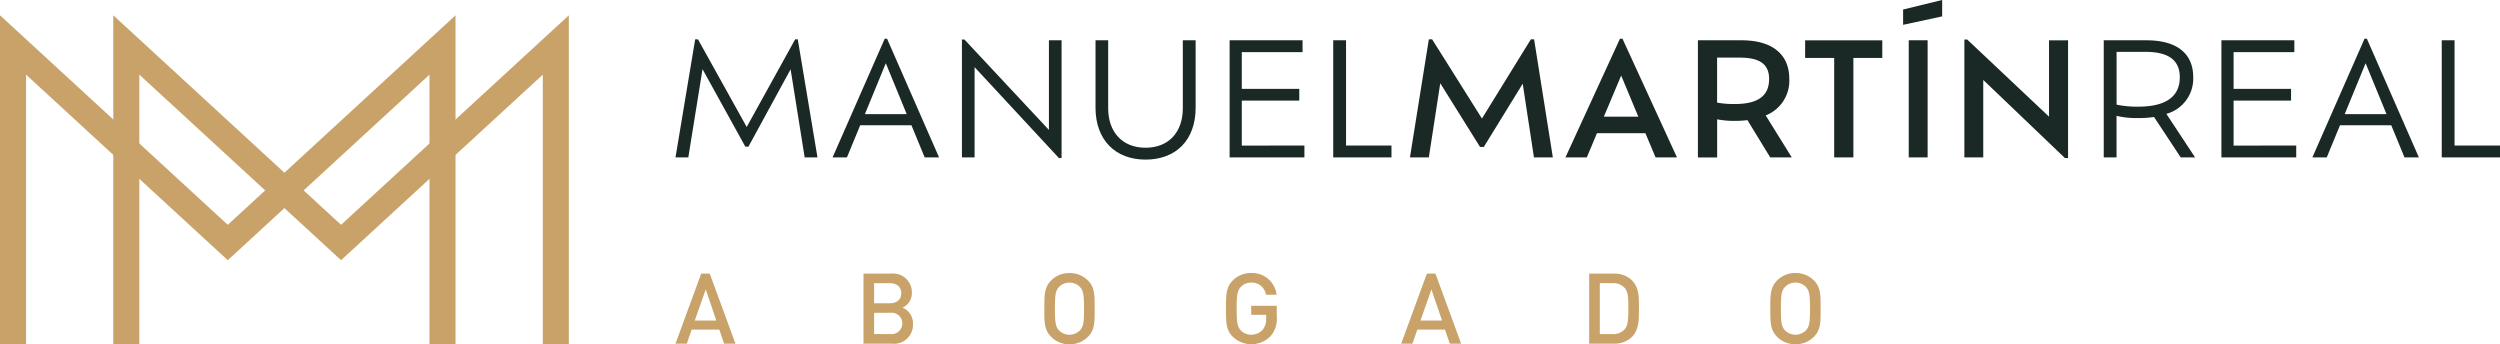 <?xml version="1.0" encoding="UTF-8"?>
<svg xmlns="http://www.w3.org/2000/svg" width="340.596" height="46.899" viewBox="0 0 340.596 46.899">
  <g id="Grupo_101" data-name="Grupo 101" transform="translate(-246.97 -69.374)">
    <g id="Grupo_90" data-name="Grupo 90" transform="translate(177.566 -59.304)">
      <g id="Grupo_89" data-name="Grupo 89">
        <path id="Trazado_58" data-name="Trazado 58" d="M16.3,51.219,9.7,63.156,3.064,51.219H2.679L0,67.3H1.745L3.681,55.282,9.511,65.836h.425L15.681,55.3l1.916,12h1.745L16.66,51.219Z" transform="translate(161.434 82.821)" fill="#1a2925"></path>
        <path id="Trazado_59" data-name="Trazado 59" d="M28.257,62.937H21.278L19.469,67.32H17.512l7.106-16.171h.319L32.023,67.32H30.065Zm-3.49-8.448-2.852,6.936h5.7Z" transform="translate(165.319 82.805)" fill="#1a2925"></path>
        <path id="Trazado_60" data-name="Trazado 60" d="M45.512,51.343V67.386H45.15L33.661,55V67.3H31.937V51.235h.34l11.511,12.32V51.343Z" transform="translate(168.519 82.825)" fill="#1a2925"></path>
        <path id="Trazado_61" data-name="Trazado 61" d="M46.833,60.514V51.323h1.724v9.254c0,3.256,1.937,5.383,5.085,5.383,3.169,0,5.084-2.127,5.084-5.383V51.323h1.746v9.191c0,4.406-2.681,7.065-6.83,7.065-4.086,0-6.809-2.659-6.809-7.065" transform="translate(171.824 82.844)" fill="#1a2925"></path>
        <path id="Trazado_62" data-name="Trazado 62" d="M71.975,65.663v1.618H61.785V51.324h9.936V52.94H63.444v5h7.83v1.6h-7.83v6.128Z" transform="translate(175.141 82.844)" fill="#1a2925"></path>
        <path id="Trazado_63" data-name="Trazado 63" d="M81.273,65.663v1.618H73.336V51.324h1.745v14.34Z" transform="translate(177.704 82.844)" fill="#1a2925"></path>
        <path id="Trazado_64" data-name="Trazado 64" d="M98.784,67.3,97.253,57.261l-5.3,8.618h-.511L86.02,57.2,84.465,67.3H81.891l2.574-16.087h.447L91.7,62.007l6.66-10.789h.446L101.36,67.3Z" transform="translate(179.602 82.821)" fill="#1a2925"></path>
        <path id="Trazado_65" data-name="Trazado 65" d="M110.122,64.021h-6.6l-1.382,3.3H99.228l7.428-16.171H107l7.425,16.171h-2.914Zm-3.3-7.852-2.362,5.6h4.7Z" transform="translate(183.448 82.805)" fill="#1a2925"></path>
        <path id="Trazado_66" data-name="Trazado 66" d="M123.854,67.282,120.748,62.2a14.34,14.34,0,0,1-1.682.105,12.525,12.525,0,0,1-2.446-.213v5.193H114V51.323h5.958c4.214,0,6.49,1.957,6.49,5.234a5.062,5.062,0,0,1-3.213,5l3.553,5.724ZM123.7,56.6c0-1.767-.958-2.915-3.959-2.915h-3.127v6.128a12.489,12.489,0,0,0,2.425.192c3.276,0,4.66-1.212,4.66-3.4" transform="translate(186.725 82.844)" fill="#1a2925"></path>
        <path id="Trazado_67" data-name="Trazado 67" d="M129.913,53.728h-3.959v-2.4h10.512v2.4h-3.937V67.282h-2.616Z" transform="translate(189.377 82.844)" fill="#1a2925"></path>
        <path id="Trazado_68" data-name="Trazado 68" d="M136.88,48.128l5.319-1.3v2.235l-5.319,1.149Zm.766,4.192h2.574V68.278h-2.574Z" transform="translate(191.801 81.847)" fill="#1a2925"></path>
        <path id="Trazado_69" data-name="Trazado 69" d="M157.837,51.343V67.386h-.426L146.284,56.747V67.3h-2.574V51.235h.382l11.151,10.512v-10.4Z" transform="translate(193.316 82.825)" fill="#1a2925"></path>
        <path id="Trazado_70" data-name="Trazado 70" d="M169.739,67.281,166.1,61.771a13.77,13.77,0,0,1-2.148.149,12.2,12.2,0,0,1-2.957-.3v5.66h-1.745V51.324h5.829c4.276,0,6.362,1.915,6.362,5.021a4.979,4.979,0,0,1-3.659,5l3.914,5.937Zm-5.787-6.916c3.831,0,5.66-1.426,5.66-4,0-2.064-1.191-3.466-4.681-3.466H161v7.192a13.77,13.77,0,0,0,2.957.275" transform="translate(196.764 82.844)" fill="#1a2925"></path>
        <path id="Trazado_71" data-name="Trazado 71" d="M182.563,65.663v1.618H172.371V51.324h9.936V52.94h-8.276v5h7.828v1.6h-7.828v6.128Z" transform="translate(199.675 82.844)" fill="#1a2925"></path>
        <path id="Trazado_72" data-name="Trazado 72" d="M193.258,62.937h-6.98l-1.807,4.383h-1.959l7.108-16.171h.319l7.086,16.171h-1.959Zm-3.49-8.448-2.852,6.936h5.7Z" transform="translate(201.924 82.805)" fill="#1a2925"></path>
        <path id="Trazado_73" data-name="Trazado 73" d="M204.875,65.663v1.618h-7.937V51.324h1.745v14.34Z" transform="translate(205.125 82.844)" fill="#1a2925"></path>
      </g>
    </g>
    <g id="Grupo_88" data-name="Grupo 88" transform="translate(131.288 -71.304)">
      <path id="Trazado_74" data-name="Trazado 74" d="M44.494,96.7l-.656-1.917H40.073L39.416,96.7H37.875l3.5-9.541h1.166l3.5,9.541Zm-2.5-7.384L40.5,93.552h2.934Z" transform="translate(169.837 90.795)" fill="#c9a269"></path>
      <path id="Trazado_75" data-name="Trazado 75" d="M62.695,96.7h-3.86V87.16h3.712a2.563,2.563,0,0,1,2.881,2.614A2.157,2.157,0,0,1,64.142,91.8a2.27,2.27,0,0,1,1.433,2.212,2.584,2.584,0,0,1-2.88,2.693m-.269-8.24H60.282v2.733h2.144c.925,0,1.555-.483,1.555-1.366s-.63-1.367-1.555-1.367m.134,4.033H60.282V95.4H62.56a1.458,1.458,0,1,0,0-2.908" transform="translate(174.487 90.795)" fill="#c9a269"></path>
      <path id="Trazado_76" data-name="Trazado 76" d="M84.946,95.778A3.45,3.45,0,0,1,82.426,96.8a3.414,3.414,0,0,1-2.5-1.019c-.938-.938-.925-2-.925-3.833s-.013-2.893.925-3.832a3.409,3.409,0,0,1,2.5-1.019,3.445,3.445,0,0,1,2.521,1.019c.937.938.91,2,.91,3.832s.027,2.895-.91,3.833m-1.1-6.793a2,2,0,0,0-2.841,0c-.469.508-.563,1.045-.563,2.961s.094,2.452.563,2.962a2.007,2.007,0,0,0,2.841,0c.469-.51.563-1.045.563-2.962s-.094-2.452-.563-2.961" transform="translate(178.959 90.78)" fill="#c9a269"></path>
      <path id="Trazado_77" data-name="Trazado 77" d="M105.312,95.711a3.658,3.658,0,0,1-5.132.067c-.938-.938-.925-2-.925-3.833s-.013-2.895.925-3.832a3.409,3.409,0,0,1,2.5-1.019,3.355,3.355,0,0,1,3.471,2.962H104.7a1.949,1.949,0,0,0-2.011-1.662,1.912,1.912,0,0,0-1.406.59c-.469.508-.575,1.045-.575,2.961s.106,2.466.575,2.975a1.906,1.906,0,0,0,1.406.575,2.023,2.023,0,0,0,1.555-.67,2.157,2.157,0,0,0,.483-1.5v-.535h-2.038V91.556h3.485v1.461a3.575,3.575,0,0,1-.858,2.693" transform="translate(183.454 90.78)" fill="#c9a269"></path>
      <path id="Trazado_78" data-name="Trazado 78" d="M125.409,96.7l-.656-1.917h-3.765l-.657,1.917H118.79l3.5-9.541h1.166l3.5,9.541Zm-2.5-7.384-1.487,4.234h2.934Z" transform="translate(187.788 90.795)" fill="#c9a269"></path>
      <path id="Trazado_79" data-name="Trazado 79" d="M145.566,95.8a3.41,3.41,0,0,1-2.466.9h-3.35V87.16h3.35a3.411,3.411,0,0,1,2.466.9c1.031,1.031.965,2.424.965,3.8s.066,2.908-.965,3.94m-.992-6.7a2.061,2.061,0,0,0-1.62-.643H141.2V95.4h1.757a2.061,2.061,0,0,0,1.62-.644c.5-.549.51-1.581.51-2.895s-.013-2.212-.51-2.76" transform="translate(192.438 90.795)" fill="#c9a269"></path>
      <path id="Trazado_80" data-name="Trazado 80" d="M165.894,95.778a3.45,3.45,0,0,1-2.521,1.019,3.414,3.414,0,0,1-2.5-1.019c-.938-.938-.925-2-.925-3.833s-.013-2.893.925-3.832a3.409,3.409,0,0,1,2.5-1.019,3.445,3.445,0,0,1,2.521,1.019c.937.938.91,2,.91,3.832s.027,2.895-.91,3.833m-1.1-6.793a2,2,0,0,0-2.841,0c-.469.508-.563,1.045-.563,2.961s.094,2.452.563,2.962a2.007,2.007,0,0,0,2.841,0c.469-.51.563-1.045.563-2.962s-.094-2.452-.563-2.961" transform="translate(196.918 90.78)" fill="#c9a269"></path>
    </g>
    <g id="Grupo_91" data-name="Grupo 91">
      <path id="Trazado_81" data-name="Trazado 81" d="M132.066,44.815h-3.548V8.086L101.036,33.365,73.554,8.086V44.815H70.006V0l31.03,28.544L132.066,0Z" transform="translate(176.965 71.458)" fill="#c9a269"></path>
      <path id="Trazado_82" data-name="Trazado 82" d="M144.7,44.815h-3.548V8.086L113.667,33.365,86.185,8.086V44.815H82.637V0l31.03,28.544L144.7,0Z" transform="translate(179.767 71.458)" fill="#c9a269"></path>
    </g>
  </g>
</svg>
